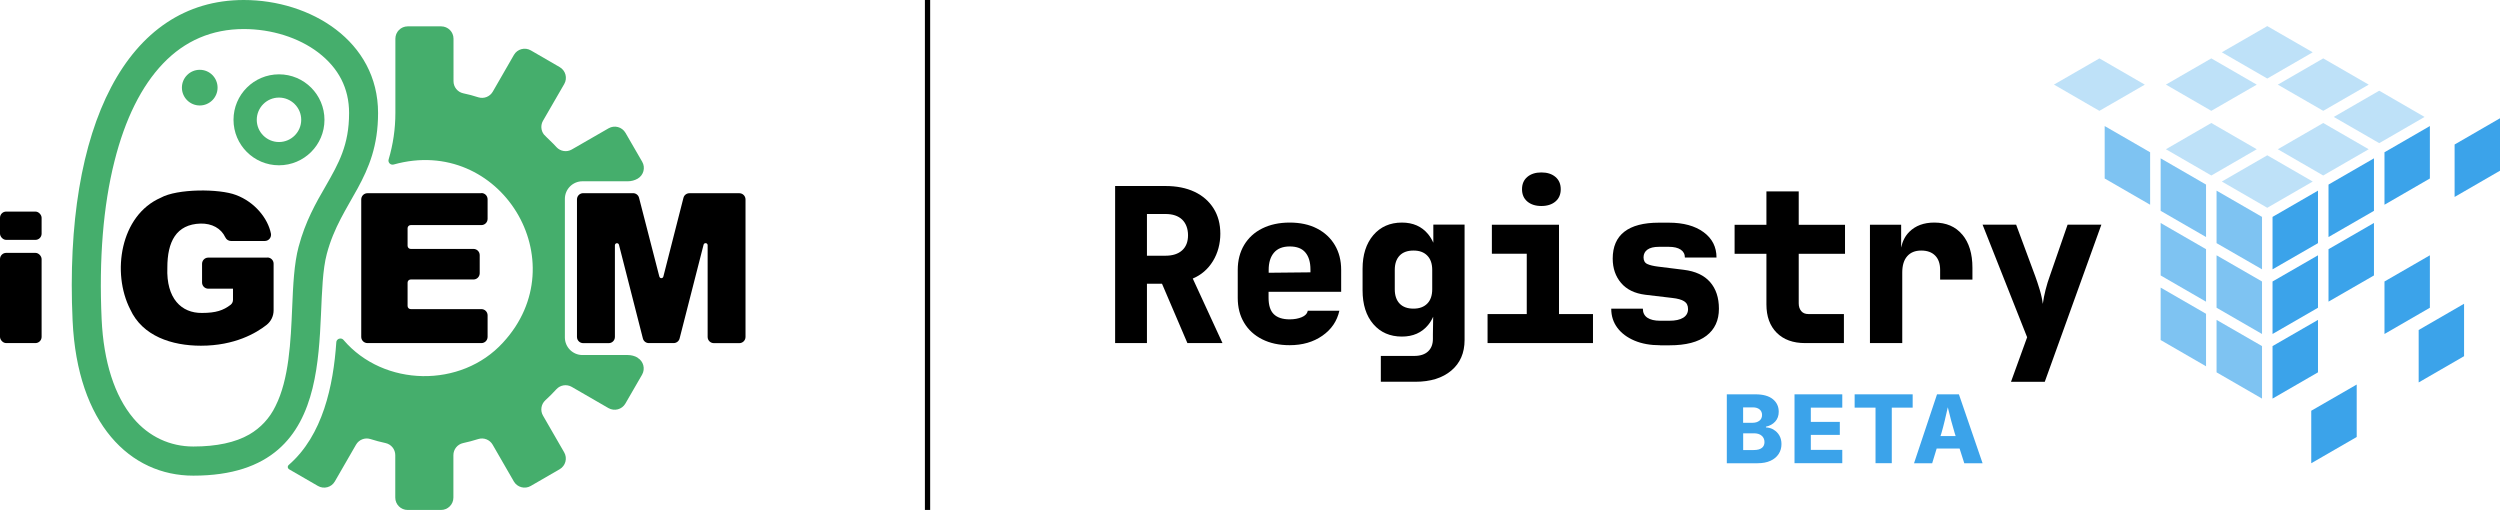 <?xml version="1.0" encoding="UTF-8"?>
<svg id="Layer_2" data-name="Layer 2" xmlns="http://www.w3.org/2000/svg" viewBox="0 0 475.24 96.94">
  <defs>
    <style>
      .cls-1 {
        fill: #45ae6c;
      }

      .cls-2 {
        opacity: .33;
      }

      .cls-2, .cls-3, .cls-4 {
        fill: #3ba3ea;
      }

      .cls-3 {
        opacity: .66;
      }
    </style>
  </defs>
  <g id="Layer_1-2" data-name="Layer 1">
    <g>
      <rect x="175.82" width="1" height="96.94"/>
      <path class="cls-1" d="M71.87,21.49C71.87,7.76,58.98,0,46.34,0,24.2,0,12.1,23.88,13.8,60.94c.9,19.67,10.94,29.48,22.95,29.48,29.76,0,22.23-30.3,25.37-42.14,2.68-10.14,9.75-14.25,9.75-26.79ZM56.77,46.88c-.87,3.29-1.05,7.34-1.23,11.62-.27,6.36-.58,13.59-3.18,18.72-1.08,2.25-2.81,4.12-4.97,5.37-2.64,1.52-6.22,2.29-10.64,2.29s-8.45-1.86-11.41-5.39c-3.57-4.25-5.65-10.74-6.02-18.81-.52-11.43.3-21.54,2.44-30.03,2.02-8.03,5.12-14.27,9.23-18.57,4.15-4.35,9.32-6.56,15.35-6.56,5.27,0,10.43,1.62,14.16,4.46,3.88,2.97,5.86,6.81,5.86,11.5,0,6.1-1.97,9.56-4.47,13.93-1.82,3.13-3.86,6.72-5.11,11.45h0Z"/>
      <path class="cls-1" d="M53.04,14.13c-4.78,0-8.65,3.87-8.65,8.64,0,4.78,3.87,8.65,8.64,8.65,4.78,0,8.65-3.87,8.65-8.64h0c0-4.78-3.87-8.65-8.64-8.65ZM53.04,27c-2.33,0-4.23-1.89-4.23-4.22,0-2.33,1.89-4.23,4.22-4.23,2.33,0,4.23,1.89,4.23,4.22h0c0,2.33-1.89,4.22-4.22,4.23Z"/>
      <path class="cls-1" d="M37.97,13.27c-1.87,0-3.39,1.52-3.39,3.39,0,1.87,1.52,3.39,3.39,3.39,1.87,0,3.39-1.52,3.39-3.39h0c0-1.87-1.51-3.39-3.38-3.39,0,0,0,0,0,0Z"/>
      <path class="cls-1" d="M121.22,67.99c-.57-.33-1.22-.5-1.88-.5h-8.62c-1.84,0-3.34-1.5-3.34-3.34,0,0,0,0,0-.01v-26.34c0-1.84,1.5-3.34,3.34-3.34h8.62c.66,0,1.31-.17,1.88-.5,1.12-.65,1.51-2.09.86-3.21l-3.18-5.5c-.65-1.12-2.09-1.51-3.21-.86l-7,4.03c-.95.55-2.16.36-2.91-.45-.75-.85-1.61-1.58-2.39-2.41-.57-.75-.64-1.78-.17-2.6l4.04-6.99c.65-1.12.26-2.56-.86-3.21l-5.49-3.18c-1.12-.65-2.56-.27-3.21.85l-4.03,7c-.55.95-1.68,1.39-2.73,1.07-.95-.32-1.92-.56-2.9-.77-1.07-.24-1.83-1.19-1.83-2.29V7.36c0-1.3-1.05-2.35-2.35-2.35h-6.35c-1.3,0-2.35,1.05-2.35,2.35h0v14.13c0,2.98-.43,5.95-1.28,8.81-.13.41.11.84.52.97.15.04.31.04.45,0,20.26-5.67,35,18.44,20.77,33.85h0c-7.94,8.72-22.69,8.46-30.33-.51-.28-.32-.77-.35-1.1-.07-.15.13-.25.32-.26.53-.56,8.21-2.55,17.69-9.05,23.32-.21.18-.24.49-.06.7.04.04.08.08.12.11l5.5,3.18c1.12.65,2.56.27,3.21-.86,0,0,0,0,0,0l4.03-6.99c.55-.95,1.68-1.4,2.73-1.07.95.3,1.92.56,2.9.77,1.07.24,1.83,1.19,1.83,2.29v8.07c0,1.3,1.05,2.35,2.35,2.35h6.35c1.3,0,2.35-1.05,2.35-2.35h0v-8.07c0-1.1.76-2.05,1.83-2.29.98-.21,1.95-.47,2.9-.77,1.05-.33,2.18.12,2.73,1.07l4.03,6.99c.65,1.12,2.09,1.51,3.21.86,0,0,0,0,0,0l5.5-3.18c1.12-.65,1.51-2.09.86-3.21l-4.03-6.99c-.55-.95-.36-2.16.44-2.9.73-.67,1.44-1.37,2.11-2.11.74-.81,1.95-1,2.91-.45l6.99,4.04c1.13.64,2.56.26,3.21-.86l3.18-5.5c.64-1.13.26-2.56-.86-3.21Z"/>
      <rect y="48.07" width="7.91" height="17.15" rx="1.18" ry="1.18"/>
      <path d="M50.84,48.97h-11.25c-.65,0-1.17.52-1.18,1.17,0,0,0,0,0,0v3.56c0,.65.52,1.17,1.17,1.18,0,0,0,0,0,0h4.71v2.13c0,.36-.17.71-.45.93-1.38,1.06-2.79,1.55-5.45,1.55-3.89.05-6.81-2.73-6.58-8.62,0-4.9,1.66-8.23,6.32-8.37,2.15-.04,3.88.88,4.71,2.63.19.41.61.68,1.06.68h6.44c.65,0,1.18-.53,1.18-1.18,0-.08,0-.15-.02-.23-.57-2.88-3.07-6-6.64-7.33-3.16-1.22-11.19-1.22-14.3.52-7.71,3.36-9.36,14.26-5.81,21.21,2.32,5.09,7.9,6.92,13.45,6.92,6.45,0,10.54-2.43,12.48-3.96.84-.67,1.33-1.68,1.33-2.76v-8.87c0-.65-.52-1.17-1.17-1.18,0,0,0,0-.01,0Z"/>
      <path d="M91.52,36.73h-21.67c-.65,0-1.17.52-1.18,1.17,0,0,0,0,0,0v26.14c0,.65.52,1.17,1.17,1.18,0,0,0,0,0,0h21.67c.65,0,1.17-.52,1.18-1.17,0,0,0,0,0,0v-4.11c0-.65-.53-1.18-1.18-1.18h-13.44c-.32,0-.59-.26-.59-.59h0v-4.45c0-.32.26-.59.59-.59h11.94c.65,0,1.17-.53,1.18-1.18v-3.45c0-.65-.53-1.18-1.18-1.18h-11.94c-.32,0-.59-.26-.59-.59v-3.35c0-.32.26-.59.59-.59h13.44c.65,0,1.18-.53,1.18-1.18h0v-3.72c0-.65-.51-1.18-1.16-1.19,0,0-.01,0-.02,0Z"/>
      <rect y="40.22" width="7.91" height="5.38" rx="1.18" ry="1.18"/>
      <path d="M140.54,36.73h-9.48c-.54,0-1.01.36-1.14.88l-3.82,14.97c-.05.21-.26.34-.47.29-.14-.03-.25-.15-.29-.29l-3.86-14.98c-.13-.52-.6-.88-1.14-.88h-9.48c-.65,0-1.18.53-1.18,1.18h0v26.15c0,.65.53,1.18,1.18,1.18h4.86c.65,0,1.17-.53,1.17-1.18v-17.43c0-.22.18-.39.39-.39.18,0,.33.12.38.29l4.55,17.82c.13.52.6.89,1.14.88h4.7c.54,0,1.01-.36,1.14-.88l4.56-17.83c.05-.21.27-.33.48-.28.17.04.29.2.29.38v17.44c0,.65.52,1.17,1.17,1.18,0,0,0,0,0,0h4.85c.65,0,1.18-.53,1.18-1.18h0v-26.13c0-.65-.51-1.18-1.16-1.19,0,0-.02,0-.03,0Z"/>
      <path d="M211.98,65.22v-29.86h9.57c2.13,0,3.97.37,5.52,1.1s2.76,1.79,3.62,3.15c.86,1.36,1.29,2.97,1.29,4.83s-.47,3.67-1.41,5.2c-.94,1.53-2.22,2.63-3.83,3.31l5.65,12.27h-6.67l-4.83-11.29h-2.86v11.29h-6.05ZM218.03,48.61h3.52c1.36,0,2.42-.34,3.17-1.02s1.12-1.64,1.12-2.86-.38-2.28-1.12-2.99c-.75-.71-1.81-1.06-3.17-1.06h-3.52v7.94Z"/>
      <path d="M254.95,55.48v-4.17c0-1.8-.4-3.38-1.21-4.73-.8-1.35-1.94-2.4-3.4-3.15-1.46-.75-3.18-1.12-5.18-1.12s-3.73.38-5.22,1.12-2.63,1.8-3.44,3.15c-.8,1.35-1.21,2.93-1.21,4.73v5.32c0,1.8.4,3.38,1.21,4.72.8,1.35,1.95,2.4,3.44,3.15s3.22,1.12,5.22,1.12c2.43,0,4.5-.6,6.22-1.8s2.79-2.78,3.23-4.75h-6.01c-.11.55-.49.96-1.15,1.23-.65.27-1.42.41-2.29.41-1.34,0-2.34-.33-3.01-.98-.67-.65-1-1.69-1-3.11v-1.15h13.79ZM241.17,51.31c0-1.39.33-2.48,1-3.27.67-.79,1.67-1.19,3.01-1.19s2.33.38,2.97,1.15c.64.76.96,1.84.96,3.23v.54l-7.94.08v-.53Z"/>
      <path d="M272.47,42.72v3.42c-.27-.6-.6-1.15-1-1.64-1.21-1.46-2.87-2.19-4.97-2.19-2.26,0-4.08.8-5.44,2.39-1.36,1.6-2.04,3.73-2.04,6.4v4.09c0,2.7.68,4.84,2.04,6.42,1.36,1.58,3.18,2.37,5.44,2.37,2.1,0,3.76-.73,4.97-2.19.39-.47.71-1,.97-1.58l-.05,3.36v.86c0,1.01-.31,1.8-.92,2.37-.61.57-1.49.86-2.64.86h-6.34v4.91h6.55c2.89,0,5.17-.71,6.85-2.13,1.68-1.42,2.52-3.35,2.52-5.81v-21.93h-5.93ZM268.7,58.67c-1.15,0-2.03-.32-2.64-.96-.61-.64-.92-1.55-.92-2.72v-3.68c0-1.17.31-2.08.92-2.72.61-.64,1.49-.96,2.64-.96s1.99.32,2.62.96c.63.64.94,1.55.94,2.72v3.68c0,1.17-.31,2.08-.94,2.72-.63.64-1.5.96-2.62.96Z"/>
      <path d="M282.78,65.22v-5.52h7.45v-11.46h-6.63v-5.52h12.76v16.98h6.46v5.52h-20.05ZM293.01,39.16c-1.12,0-2.01-.29-2.68-.86-.67-.57-1-1.35-1-2.33s.33-1.76,1-2.33c.67-.57,1.56-.86,2.68-.86s2.01.29,2.68.86c.67.57,1,1.35,1,2.33s-.33,1.76-1,2.33c-.67.57-1.56.86-2.68.86Z"/>
      <path d="M315.58,65.63c-1.85,0-3.48-.29-4.87-.88s-2.48-1.4-3.25-2.43c-.78-1.04-1.17-2.25-1.17-3.64h6.01c0,.76.29,1.34.86,1.72.57.38,1.38.57,2.41.57h1.8c1.12,0,1.98-.19,2.6-.57.61-.38.92-.93.92-1.64s-.25-1.18-.74-1.49-1.24-.52-2.25-.63l-5.15-.61c-1.99-.25-3.52-.99-4.58-2.23-1.06-1.24-1.6-2.79-1.6-4.64,0-2.26.74-3.97,2.21-5.11s3.65-1.72,6.55-1.72h1.92c2.75,0,4.95.6,6.59,1.8,1.64,1.2,2.46,2.81,2.46,4.83h-6.01c0-.65-.27-1.16-.8-1.51-.53-.35-1.28-.53-2.23-.53h-1.92c-.96,0-1.68.18-2.17.53-.49.35-.74.85-.74,1.47s.24,1.05.72,1.27c.48.22,1.15.38,2.03.49l4.91.61c2.21.27,3.87,1.05,4.99,2.33,1.12,1.28,1.68,2.97,1.68,5.07,0,2.21-.79,3.92-2.37,5.13-1.58,1.21-3.91,1.82-7,1.82h-1.8Z"/>
      <path d="M343.15,65.22c-2.29,0-4.09-.65-5.4-1.96-1.31-1.31-1.96-3.11-1.96-5.4v-9.61h-6.05v-5.52h6.05v-6.34h6.14v6.34h8.8v5.52h-8.8v9.41c0,.6.16,1.09.47,1.47.31.38.77.57,1.37.57h6.75v5.52h-7.36Z"/>
      <path d="M373.02,44.6c-1.28-1.53-3.05-2.29-5.32-2.29-1.99,0-3.57.59-4.75,1.76-.8.8-1.3,1.8-1.55,2.99v-4.34h-5.93v22.5h6.14v-13.42c0-1.34.31-2.37.94-3.09.63-.72,1.51-1.08,2.66-1.08s2.03.32,2.66.96c.63.64.94,1.55.94,2.72v1.84h6.14v-2.25c0-2.67-.64-4.77-1.92-6.3Z"/>
      <path d="M382.28,72.58l3.07-8.47-8.47-21.4h6.38l3.64,9.82c.27.74.55,1.58.84,2.54.29.96.48,1.85.59,2.7.11-.85.29-1.75.53-2.7.25-.95.5-1.8.78-2.54l3.4-9.82h6.42l-10.76,29.87h-6.42Z"/>
      <polygon class="cls-2" points="450.28 16.09 441.64 21.07 433 16.09 441.64 11.1 450.28 16.09"/>
      <polygon class="cls-2" points="429 16.09 420.36 21.07 411.73 16.08 420.36 11.1 429 16.09"/>
      <polygon class="cls-2" points="439.64 9.94 431 14.93 422.36 9.94 431 4.96 439.64 9.94"/>
      <polygon class="cls-2" points="429 28.37 424.68 30.87 420.37 33.36 420.36 33.36 419.36 32.78 411.73 28.37 420.36 23.38 429 28.37"/>
      <polygon class="cls-2" points="450.28 28.37 442.64 32.78 441.64 33.36 441.63 33.36 437.32 30.87 433 28.37 441.64 23.38 450.28 28.37"/>
      <polygon class="cls-2" points="439.64 34.51 431 39.5 422.36 34.51 431 29.52 439.64 34.51"/>
      <polygon class="cls-4" points="451.28 30.1 451.28 40.08 442.64 45.06 442.64 35.09 443.64 34.51 451.28 30.1"/>
      <polygon class="cls-2" points="460.9 22.23 453.28 26.64 452.28 27.21 443.64 22.23 452.28 17.24 460.9 22.23"/>
      <polygon class="cls-4" points="461.91 23.96 461.91 33.93 453.28 38.92 453.28 28.94 454.28 28.37 461.91 23.96"/>
      <polygon class="cls-4" points="475.24 22.48 475.24 32.45 466.61 37.44 466.61 27.47 475.24 22.48"/>
      <polygon class="cls-4" points="453.28 63.49 453.28 53.51 461.91 48.53 461.91 58.5 453.28 63.49"/>
      <polygon class="cls-4" points="468.41 57.74 468.41 67.71 459.78 72.7 459.78 62.73 468.41 57.74"/>
      <polygon class="cls-4" points="451.28 42.38 451.28 52.36 442.64 57.34 442.64 47.37 451.28 42.38"/>
      <polygon class="cls-4" points="448 73.1 448 83.07 439.36 88.06 439.36 78.08 448 73.1"/>
      <polygon class="cls-4" points="440.64 36.24 440.64 46.22 432 51.2 432 41.23 440.64 36.24"/>
      <polygon class="cls-4" points="432 53.51 440.64 48.53 440.64 58.5 432 63.49 432 53.51"/>
      <polygon class="cls-3" points="430 53.51 430 63.49 421.36 58.5 421.36 48.53 430 53.51"/>
      <polygon class="cls-4" points="440.64 60.81 440.64 70.78 432 75.77 432 65.79 440.64 60.81"/>
      <polygon class="cls-3" points="430 65.79 430 75.77 421.36 70.78 421.36 60.81 430 65.79"/>
      <polygon class="cls-3" points="419.36 35.09 419.36 45.06 410.73 40.08 410.73 30.1 418.36 34.51 419.36 35.09"/>
      <polygon class="cls-2" points="399.09 11.1 407.72 16.09 399.09 21.07 398.09 20.5 390.45 16.08 399.09 11.1"/>
      <polygon class="cls-3" points="408.73 28.95 408.73 38.92 400.09 33.93 400.09 23.96 407.73 28.37 408.73 28.95"/>
      <polygon class="cls-3" points="419.36 47.37 419.36 57.35 415.05 54.86 410.73 52.36 410.73 42.39 419.36 47.37"/>
      <polygon class="cls-3" points="419.36 59.65 419.36 69.63 410.73 64.64 410.73 54.67 419.36 59.65"/>
      <polygon class="cls-3" points="430 41.23 430 51.2 421.36 46.22 421.36 36.24 430 41.23"/>
      <g>
        <path class="cls-4" d="M337.16,81.67c-.45-.26-.93-.4-1.46-.42v-.14c.71-.15,1.3-.47,1.75-.96.45-.49.68-1.12.68-1.87,0-.99-.37-1.79-1.12-2.4-.75-.61-1.85-.92-3.32-.92h-5.43v13.1h5.84c.97,0,1.79-.16,2.47-.47s1.19-.75,1.55-1.3.53-1.18.53-1.88c0-.63-.14-1.18-.41-1.64s-.63-.82-1.08-1.08ZM331.37,77.44h1.85c.53,0,.96.13,1.27.39s.47.61.47,1.05c0,.47-.17.84-.51,1.1s-.77.39-1.29.39h-1.8v-2.92ZM334.91,85.15c-.33.27-.85.4-1.54.4h-2v-3.18h2.07c.61,0,1.09.15,1.45.46s.53.71.53,1.22c0,.47-.17.84-.5,1.1Z"/>
        <polygon class="cls-4" points="341.13 88.05 350.21 88.05 350.21 85.52 344.23 85.52 344.23 82.67 349.74 82.67 349.74 80.2 344.23 80.2 344.23 77.49 350.21 77.49 350.21 74.96 341.13 74.96 341.13 88.05"/>
        <polygon class="cls-4" points="352.56 77.49 356.53 77.49 356.53 88.05 359.62 88.05 359.62 77.49 363.59 77.49 363.59 74.96 352.56 74.96 352.56 77.49"/>
        <path class="cls-4" d="M372.38,74.96h-4.16l-4.37,13.1h3.45l.85-2.79h4.36l.89,2.79h3.48l-4.5-13.1ZM368.88,82.89l.18-.56c.22-.74.42-1.53.62-2.35s.39-1.67.59-2.56c.21.88.42,1.73.64,2.55s.44,1.61.67,2.36l.18.56h-2.87Z"/>
      </g>
    </g>
  </g>
</svg>